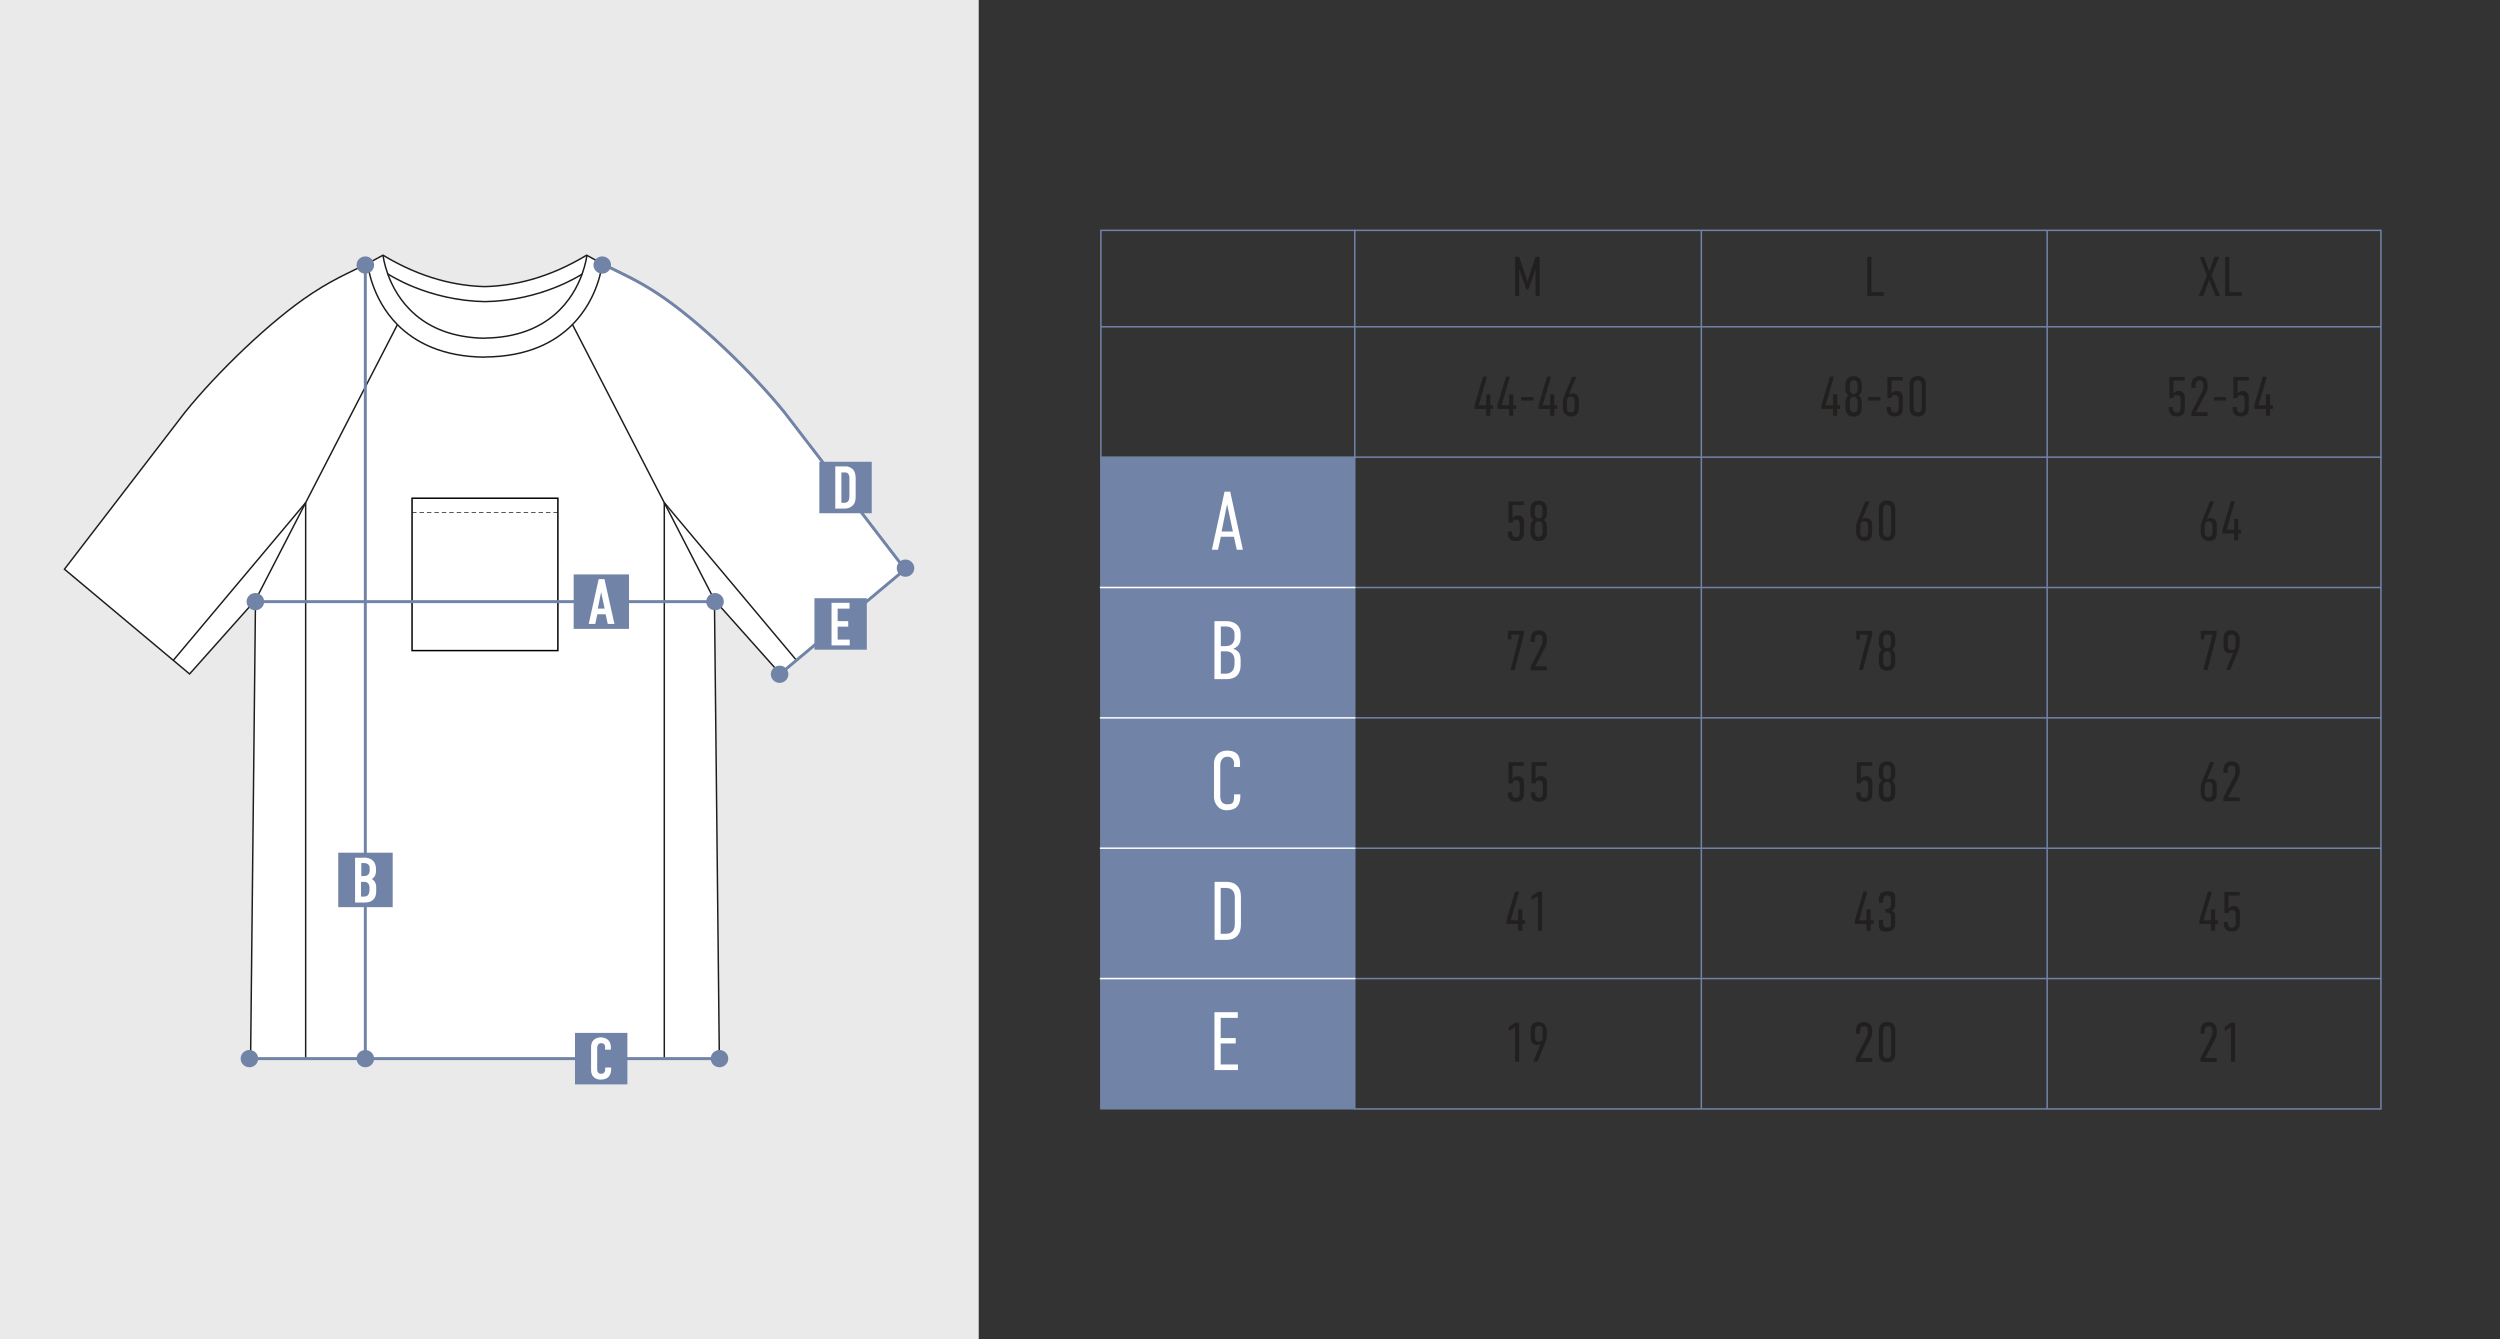 <?xml version="1.0" encoding="UTF-8"?> <svg xmlns="http://www.w3.org/2000/svg" id="_Слой_1" data-name="Слой_1" version="1.1" viewBox="0 0 1680 900"><rect x="0" y="0" width="1680" height="900" fill="#333333" stroke="none"/><defs><style> .st0 { fill: #221f1f; } .st1 { stroke: #000; } .st1, .st2, .st3, .st4, .st5, .st6 { stroke-miterlimit: 10; } .st1, .st7, .st3, .st4, .st5, .st6 { fill: none; } .st2, .st8 { fill: #fff; } .st2, .st4 { stroke: #1d1e1c; } .st7 { stroke: #fff; stroke-linejoin: round; } .st3, .st6 { stroke: #7184a8; } .st5 { stroke: #1d1d1b; stroke-dasharray: 3 2; stroke-width: .5px; } .st9 { fill: #7184a8; } .st10 { fill: #eaeaea; } .st6 { stroke-width: 2px; } </style></defs><rect class="st10" y="0" width="657.7" height="900"></rect><polyline class="st3" points="910.1 154.8 1600 154.8 1600 745.2 910.1 745.2"></polyline><rect class="st3" x="739.8" y="154.8" width="170.6" height="590.3"></rect><line class="st3" x1="739.8" y1="219.6" x2="1600" y2="219.6"></line><line class="st3" x1="739.3" y1="307.2" x2="1599.9" y2="307.2"></line><line class="st3" x1="910.3" y1="394.8" x2="1600" y2="394.8"></line><line class="st3" x1="910.3" y1="482.4" x2="1600" y2="482.4"></line><line class="st3" x1="910.3" y1="570" x2="1600" y2="570"></line><line class="st3" x1="910.3" y1="657.6" x2="1600" y2="657.6"></line><line class="st3" x1="1143.3" y1="745.2" x2="1143.3" y2="154.8"></line><line class="st3" x1="1375.7" y1="745.2" x2="1375.7" y2="154.8"></line><path class="st0" d="M1018,172.6h2.9l5.5,16.5h.1l5.3-16.5h2.9v26.3h-2.8v-17.8h-.1l-4.7,13.4h-1.4l-4.7-13.4h-.1v17.8h-2.8v-26.3Z"></path><path class="st0" d="M1257.6,172.6v23.7h8.3v2.6h-11.1v-26.3h2.8Z"></path><g><path class="st0" d="M1481.1,172.6l3.5,9.7,3.6-9.7h3.1l-5.2,12.4,5.8,14h-3l-4.3-11-4,11h-3.1l5.6-13.9-5-12.4h3Z"></path><path class="st0" d="M1498.1,172.6v23.7h8.3v2.6h-11.1v-26.3h2.8Z"></path></g><g><path class="st0" d="M999.3,253.1l-5.6,19.2h5v-7.3h2.8v7.3h1.9v2.5h-1.9v4.6h-2.8v-4.6h-7.8v-2.5l5.7-19.2h2.7Z"></path><path class="st0" d="M1014.7,253.1l-5.6,19.2h5v-7.3h2.8v7.3h1.9v2.5h-1.9v4.6h-2.8v-4.6h-7.8v-2.5l5.7-19.2h2.7Z"></path><path class="st0" d="M1030.4,266.8v2.4h-8.1v-2.4h8.1Z"></path><path class="st0" d="M1042.3,253.1l-5.6,19.2h5v-7.3h2.8v7.3h1.9v2.5h-1.9v4.6h-2.8v-4.6h-7.8v-2.5l5.7-19.2h2.7Z"></path><path class="st0" d="M1059.3,253.1l-5,12.1c.9-.7,2-.8,2.6-.8,1.4,0,4.1.8,4.1,4.6v5.4c0,4.3-2.6,5.5-5.5,5.5s-5.3-2.9-5.3-5.2v-4.3c0-2.2.8-3.7,1.4-5.3l4.8-11.9h3ZM1058.2,269.4c0-1.1-.5-2.8-2.4-2.8s-2.8.8-2.8,3.2v4.4c0,.8,0,2.9,2.5,2.9s2.7-1.8,2.7-3.2v-4.5Z"></path></g><g><path class="st0" d="M1232.4,253.1l-5.6,19.2h5v-7.3h2.8v7.3h1.9v2.5h-1.9v4.6h-2.8v-4.6h-7.8v-2.5l5.7-19.2h2.7Z"></path><path class="st0" d="M1251.1,261.6c0,1.3-.2,2.8-2.1,4.2,1.8,1.2,2.1,3,2.1,4.4v4c0,.7,0,5.8-5.5,5.8s-5.5-5.1-5.5-5.8v-4c0-1.4.3-3.2,2.1-4.4-1.9-1.4-2.1-2.9-2.1-4.2v-3c0-.7,0-5.8,5.5-5.8s5.5,5.1,5.5,5.8v3ZM1245.7,264.7c2.5,0,2.6-2.3,2.6-3.6v-2.1c0-1.2-.2-3.5-2.6-3.5s-2.6,2.3-2.6,3.5v2.1c0,1.2.2,3.6,2.6,3.6ZM1245.7,277.1c2.5,0,2.6-2.3,2.6-3.5v-3.4c0-1.2-.2-3.6-2.6-3.6s-2.6,2.4-2.6,3.6v3.4c0,1.2.2,3.5,2.6,3.5Z"></path><path class="st0" d="M1263.5,266.8v2.4h-8.1v-2.4h8.1Z"></path><path class="st0" d="M1278.7,253.1v2.6h-7.6v8.6c1.4-1.4,2.6-1.6,3.6-1.6,2.3,0,4,1.5,4,4.3v7.4c0,1.8-.5,5.5-5.3,5.5s-5.5-3.3-5.5-5.2v-1.2h2.8v.8c0,1.1.4,3,2.6,3s2.6-2.2,2.6-3v-5.9c0-1.2-.5-2.9-2.4-2.9s-2,.5-2.5,2h-2.7v-14.2h10.4Z"></path><path class="st0" d="M1294.2,274.3c0,2-.7,5.6-5.5,5.6s-5.5-3.6-5.5-5.6v-16c0-2,.7-5.6,5.5-5.6s5.5,3.6,5.5,5.6v16ZM1291.4,258.7c0-1.5-.6-3.2-2.7-3.2s-2.7,1.7-2.7,3.2v15.2c0,1.5.6,3.2,2.7,3.2s2.7-1.7,2.7-3.2v-15.2Z"></path></g><g><path class="st0" d="M1468.1,253.1v2.6h-7.6v8.6c1.4-1.4,2.6-1.6,3.7-1.6,2.3,0,4,1.5,4,4.3v7.4c0,1.8-.5,5.5-5.3,5.5s-5.5-3.3-5.5-5.2v-1.2h2.8v.8c0,1.1.4,3,2.6,3s2.6-2.2,2.6-3v-5.9c0-1.2-.5-2.9-2.4-2.9s-2,.5-2.5,2h-2.7v-14.2h10.4Z"></path><path class="st0" d="M1472.6,258.7c0-5.3,3.7-5.9,5.5-5.9,3.3,0,5.4,2,5.4,5.5v1.8c0,1.4-.6,3.2-1.1,4.2l-6.8,12.7h7.9v2.6h-10.9v-2.5l6.8-13.1c.8-1.6,1.3-2.8,1.3-4.6v-.6c0-1.7-.6-3.2-2.7-3.2s-2.6,2.2-2.6,3.7v1.3h-2.8v-1.8Z"></path><path class="st0" d="M1495.9,266.8v2.4h-8.1v-2.4h8.1Z"></path><path class="st0" d="M1511.2,253.1v2.6h-7.6v8.6c1.4-1.4,2.6-1.6,3.6-1.6,2.3,0,4,1.5,4,4.3v7.4c0,1.8-.5,5.5-5.3,5.5s-5.5-3.3-5.5-5.2v-1.2h2.8v.8c0,1.1.4,3,2.6,3s2.6-2.2,2.6-3v-5.9c0-1.2-.5-2.9-2.4-2.9s-2,.5-2.5,2h-2.7v-14.2h10.4Z"></path><path class="st0" d="M1523.3,253.1l-5.6,19.2h5v-7.3h2.8v7.3h1.9v2.5h-1.9v4.6h-2.8v-4.6h-7.8v-2.5l5.7-19.2h2.7Z"></path></g><rect class="st9" x="739.5" y="307.2" width="170.8" height="437.9"></rect><path class="st8" d="M831.1,369.4l-1.9-8.7h-8.8l-1.9,8.7h-4.1l8.5-39h3.8l8.5,39h-4.1ZM824.6,338.8l-3.7,18.4h7.6l-3.9-18.4Z"></path><path class="st8" d="M829.4,513.4c0-1.4-.6-4.9-4.6-4.9s-4.8,3.8-4.8,5.9v21c0,1.4.6,5.1,4.5,5.1s4.8-.9,4.8-5.5v-1.2h4.2v1.4c0,5.6-2.6,9.3-9.2,9.3s-8.5-6.3-8.5-8.6v-23c0-4.4,3.1-8.5,8.7-8.5s8.8,2.3,8.8,8.5v2.5h-4.1v-2.1Z"></path><path class="st8" d="M824,592.6c2.1,0,5.3.3,7.6,2.9,2.1,2.3,2.3,5.1,2.3,7.8v17.6c0,2.7-.3,5.5-2.3,7.8-2.3,2.6-5.5,2.9-7.6,2.9h-7.8v-39h7.8ZM829.8,620.5v-16.9c0-1.4,0-3.8-1.6-5.3-1.3-1.4-3.1-1.6-4.5-1.6h-3.4v30.8h3.4c1.4,0,3.1-.2,4.5-1.6,1.5-1.6,1.6-3.9,1.6-5.3Z"></path><path class="st8" d="M816.2,680.2h15.6v3.8h-11.5v13.6h10.1v3.6h-10.1v14.1h11.6v3.8h-15.8v-39Z"></path><line class="st7" x1="739.1" y1="394.8" x2="910.8" y2="394.8"></line><line class="st7" x1="739.1" y1="482.4" x2="910.8" y2="482.4"></line><line class="st7" x1="739.1" y1="570" x2="910.8" y2="570"></line><line class="st7" x1="739.1" y1="657.6" x2="910.8" y2="657.6"></line><g><path class="st0" d="M1024,424v2.5l-6.2,23.8h-2.8l6.2-23.8h-5.5v3.2h-2.4v-5.8h10.8Z"></path><path class="st0" d="M1028.6,429.5c0-5.3,3.7-5.9,5.5-5.9,3.3,0,5.4,2,5.4,5.5v1.8c0,1.4-.6,3.2-1.1,4.2l-6.8,12.7h7.9v2.6h-10.9v-2.5l6.8-13.1c.8-1.6,1.3-2.8,1.3-4.6v-.6c0-1.7-.6-3.2-2.7-3.2s-2.6,2.2-2.6,3.7v1.3h-2.8v-1.8Z"></path></g><g><path class="st0" d="M1024,336.8v2.6h-7.6v8.6c1.4-1.4,2.6-1.6,3.7-1.6,2.3,0,4,1.5,4,4.3v7.4c0,1.8-.5,5.5-5.3,5.5s-5.5-3.3-5.5-5.2v-1.2h2.8v.8c0,1.1.4,3,2.6,3s2.6-2.2,2.6-3v-5.9c0-1.2-.5-2.9-2.4-2.9s-2,.5-2.5,2h-2.7v-14.2h10.4Z"></path><path class="st0" d="M1039.5,345.2c0,1.3-.2,2.8-2.1,4.2,1.8,1.2,2.1,3,2.1,4.4v4c0,.7,0,5.8-5.5,5.8s-5.5-5.1-5.5-5.8v-4c0-1.4.3-3.2,2.1-4.4-1.9-1.4-2.1-2.9-2.1-4.2v-3c0-.7,0-5.8,5.5-5.8s5.5,5.1,5.5,5.8v3ZM1034,348.3c2.5,0,2.6-2.3,2.6-3.6v-2.1c0-1.2-.2-3.5-2.6-3.5s-2.6,2.3-2.6,3.5v2.1c0,1.2.2,3.6,2.6,3.6ZM1034,360.8c2.5,0,2.6-2.3,2.6-3.5v-3.4c0-1.2-.2-3.6-2.6-3.6s-2.6,2.4-2.6,3.6v3.4c0,1.2.2,3.5,2.6,3.5Z"></path></g><g><path class="st0" d="M1024,512v2.6h-7.6v8.6c1.4-1.4,2.6-1.6,3.7-1.6,2.3,0,4,1.5,4,4.3v7.4c0,1.8-.5,5.5-5.3,5.5s-5.5-3.3-5.5-5.2v-1.2h2.8v.8c0,1.1.4,3,2.6,3s2.6-2.2,2.6-3v-5.9c0-1.2-.5-2.9-2.4-2.9s-2,.5-2.5,2h-2.7v-14.2h10.4Z"></path><path class="st0" d="M1039.5,512v2.6h-7.6v8.6c1.4-1.4,2.6-1.6,3.7-1.6,2.3,0,4,1.5,4,4.3v7.4c0,1.8-.5,5.5-5.3,5.5s-5.5-3.3-5.5-5.2v-1.2h2.8v.8c0,1.1.4,3,2.6,3s2.6-2.2,2.6-3v-5.9c0-1.2-.5-2.9-2.4-2.9s-2,.5-2.5,2h-2.7v-14.2h10.4Z"></path></g><g><path class="st0" d="M1020.8,599.2l-5.6,19.2h5v-7.3h2.8v7.3h1.9v2.5h-1.9v4.6h-2.8v-4.6h-7.8v-2.5l5.7-19.2h2.7Z"></path><path class="st0" d="M1033.6,602.1l-4.3,2.7v-2.7l4.3-2.9h2.7v26.3h-2.8v-23.4Z"></path></g><g><path class="st0" d="M1018.2,690.1l-4.3,2.7v-2.7l4.3-2.9h2.7v26.3h-2.8v-23.4Z"></path><path class="st0" d="M1030.3,713.5l5-12.1c-.9.7-2,.8-2.6.8-1.4,0-4.1-.8-4.1-4.6v-5.4c0-4.3,2.6-5.5,5.5-5.5s5.3,2.9,5.3,5.2v4.3c0,2.2-.8,3.7-1.4,5.3l-4.8,11.9h-3ZM1031.5,697.2c0,1.1.5,2.8,2.4,2.8s2.8-.8,2.8-3.2v-4.4c0-.8,0-2.9-2.5-2.9s-2.7,1.8-2.7,3.2v4.5Z"></path></g><g><path class="st0" d="M1256.4,336.8l-5,12.1c.9-.7,2-.8,2.6-.8,1.4,0,4.1.8,4.1,4.6v5.4c0,4.3-2.6,5.5-5.5,5.5s-5.3-2.9-5.3-5.2v-4.3c0-2.2.8-3.7,1.4-5.3l4.8-11.9h3ZM1255.3,353.1c0-1.1-.5-2.8-2.4-2.8s-2.8.8-2.8,3.2v4.4c0,.8,0,2.9,2.5,2.9s2.7-1.8,2.7-3.2v-4.5Z"></path><path class="st0" d="M1273.6,357.9c0,2-.7,5.6-5.5,5.6s-5.5-3.6-5.5-5.6v-16c0-2,.7-5.6,5.5-5.6s5.5,3.6,5.5,5.6v16ZM1270.8,342.4c0-1.5-.6-3.2-2.7-3.2s-2.7,1.7-2.7,3.2v15.2c0,1.5.6,3.2,2.7,3.2s2.7-1.7,2.7-3.2v-15.2Z"></path></g><g><path class="st0" d="M1258.1,512v2.6h-7.6v8.6c1.4-1.4,2.6-1.6,3.7-1.6,2.3,0,4,1.5,4,4.3v7.4c0,1.8-.5,5.5-5.3,5.5s-5.5-3.3-5.5-5.2v-1.2h2.8v.8c0,1.1.4,3,2.6,3s2.6-2.2,2.6-3v-5.9c0-1.2-.5-2.9-2.4-2.9s-2,.5-2.5,2h-2.7v-14.2h10.4Z"></path><path class="st0" d="M1273.6,520.4c0,1.3-.2,2.8-2.1,4.2,1.8,1.2,2.1,3,2.1,4.4v4c0,.7,0,5.8-5.5,5.8s-5.5-5.1-5.5-5.8v-4c0-1.4.3-3.2,2.1-4.4-1.9-1.4-2.1-2.9-2.1-4.2v-3c0-.7,0-5.8,5.5-5.8s5.5,5.1,5.5,5.8v3ZM1268.1,523.5c2.5,0,2.6-2.3,2.6-3.6v-2.1c0-1.2-.2-3.5-2.6-3.5s-2.6,2.3-2.6,3.5v2.1c0,1.2.2,3.6,2.6,3.6ZM1268.1,535.9c2.5,0,2.6-2.3,2.6-3.5v-3.4c0-1.2-.2-3.6-2.6-3.6s-2.6,2.4-2.6,3.6v3.4c0,1.2.2,3.5,2.6,3.5Z"></path></g><g><path class="st0" d="M1254.9,599.2l-5.6,19.2h5v-7.3h2.8v7.3h1.9v2.5h-1.9v4.6h-2.8v-4.6h-7.8v-2.5l5.7-19.2h2.7Z"></path><path class="st0" d="M1262.6,603.9c0-1.7.9-5,5.4-5s5.6.9,5.6,4.9v3.7c0,1.7-.3,3.7-2.7,4.5,2.7.7,2.7,3,2.7,4.4v4.3c0,3-1.7,5.4-5.7,5.4s-5.3-.9-5.3-4.9v-3h2.8v2c0,1.3.4,3.1,2.7,3.1s2.6-.6,2.6-2.9v-4.3c0-1.5-.7-2.8-2.7-2.8h-.9v-2.5h.9c2,0,2.7-1.6,2.7-2.9v-3.5c0-1.5-.9-2.7-2.7-2.7s-2.6,2.1-2.6,3.2v1.8h-2.8v-2.7Z"></path></g><g><path class="st0" d="M1247.2,692.7c0-5.3,3.7-5.9,5.5-5.9,3.3,0,5.4,2,5.4,5.5v1.8c0,1.4-.6,3.2-1.1,4.2l-6.8,12.7h7.9v2.6h-11v-2.5l6.8-13.1c.8-1.6,1.3-2.8,1.3-4.6v-.6c0-1.7-.6-3.2-2.7-3.2s-2.6,2.2-2.6,3.7v1.3h-2.8v-1.8Z"></path><path class="st0" d="M1273.6,708.3c0,2-.7,5.6-5.5,5.6s-5.5-3.6-5.5-5.6v-16c0-2,.7-5.6,5.5-5.6s5.5,3.6,5.5,5.6v16ZM1270.8,692.7c0-1.5-.6-3.2-2.7-3.2s-2.7,1.7-2.7,3.2v15.2c0,1.5.6,3.2,2.7,3.2s2.7-1.7,2.7-3.2v-15.2Z"></path></g><g><path class="st0" d="M1488,336.8l-5,12.1c.9-.7,2-.8,2.6-.8,1.4,0,4.1.8,4.1,4.6v5.4c0,4.3-2.6,5.5-5.5,5.5s-5.3-2.9-5.3-5.2v-4.3c0-2.2.8-3.7,1.4-5.3l4.8-11.9h3ZM1486.8,353.1c0-1.1-.5-2.8-2.4-2.8s-2.8.8-2.8,3.2v4.4c0,.8,0,2.9,2.5,2.9s2.7-1.8,2.7-3.2v-4.5Z"></path><path class="st0" d="M1501.9,336.8l-5.6,19.2h5v-7.3h2.8v7.3h1.9v2.5h-1.9v4.6h-2.8v-4.6h-7.8v-2.5l5.7-19.2h2.7Z"></path></g><g><path class="st0" d="M1488,512l-5,12.1c.9-.7,2-.8,2.6-.8,1.4,0,4.1.8,4.1,4.6v5.4c0,4.3-2.6,5.5-5.5,5.5s-5.3-2.9-5.3-5.2v-4.3c0-2.2.8-3.7,1.4-5.3l4.8-11.9h3ZM1486.8,528.3c0-1.1-.5-2.8-2.4-2.8s-2.8.8-2.8,3.2v4.4c0,.8,0,2.9,2.5,2.9s2.7-1.8,2.7-3.2v-4.5Z"></path><path class="st0" d="M1494.2,517.5c0-5.3,3.7-5.9,5.5-5.9,3.3,0,5.4,2,5.4,5.5v1.8c0,1.4-.6,3.2-1.1,4.2l-6.8,12.7h7.9v2.6h-11v-2.5l6.8-13.1c.8-1.6,1.3-2.8,1.3-4.6v-.6c0-1.7-.6-3.2-2.7-3.2s-2.6,2.2-2.6,3.7v1.3h-2.8v-1.8Z"></path></g><g><path class="st0" d="M1486.4,599.2l-5.6,19.2h5v-7.3h2.8v7.3h1.9v2.5h-1.9v4.6h-2.8v-4.6h-7.8v-2.5l5.7-19.2h2.7Z"></path><path class="st0" d="M1505.1,599.2v2.6h-7.6v8.6c1.4-1.4,2.6-1.6,3.7-1.6,2.3,0,4,1.5,4,4.3v7.4c0,1.8-.5,5.5-5.3,5.5s-5.5-3.3-5.5-5.2v-1.2h2.8v.8c0,1.1.4,3,2.6,3s2.6-2.2,2.6-3v-5.9c0-1.2-.5-2.9-2.4-2.9s-2,.5-2.5,2h-2.7v-14.2h10.4Z"></path></g><g><path class="st0" d="M1478.8,692.7c0-5.3,3.7-5.9,5.5-5.9,3.3,0,5.4,2,5.4,5.5v1.8c0,1.4-.6,3.2-1.1,4.2l-6.8,12.7h7.9v2.6h-11v-2.5l6.8-13.1c.8-1.6,1.3-2.8,1.3-4.6v-.6c0-1.7-.6-3.2-2.7-3.2s-2.6,2.2-2.6,3.7v1.3h-2.8v-1.8Z"></path><path class="st0" d="M1499.3,690.1l-4.3,2.7v-2.7l4.3-2.9h2.7v26.3h-2.8v-23.4Z"></path></g><g><path class="st0" d="M1258.1,424v2.5l-6.2,23.8h-2.8l6.2-23.8h-5.5v3.2h-2.4v-5.8h10.8Z"></path><path class="st0" d="M1273.6,432.4c0,1.3-.2,2.8-2.1,4.2,1.8,1.2,2.1,3,2.1,4.4v4c0,.7,0,5.8-5.5,5.8s-5.5-5.1-5.5-5.8v-4c0-1.4.3-3.2,2.1-4.4-1.9-1.4-2.1-2.9-2.1-4.2v-3c0-.7,0-5.8,5.5-5.8s5.5,5.1,5.5,5.8v3ZM1268.1,435.6c2.5,0,2.6-2.3,2.6-3.6v-2.1c0-1.2-.2-3.5-2.6-3.5s-2.6,2.3-2.6,3.5v2.1c0,1.2.2,3.6,2.6,3.6ZM1268.1,448c2.5,0,2.6-2.3,2.6-3.5v-3.4c0-1.2-.2-3.6-2.6-3.6s-2.6,2.4-2.6,3.6v3.4c0,1.2.2,3.5,2.6,3.5Z"></path></g><g><path class="st0" d="M1489.6,424v2.5l-6.2,23.8h-2.8l6.2-23.8h-5.5v3.2h-2.4v-5.8h10.8Z"></path><path class="st0" d="M1495.9,450.3l5-12.1c-.9.7-2,.8-2.6.8-1.4,0-4.1-.8-4.1-4.6v-5.4c0-4.3,2.6-5.5,5.5-5.5s5.3,2.9,5.3,5.2v4.3c0,2.2-.8,3.7-1.4,5.3l-4.8,11.9h-3ZM1497.1,434.1c0,1.1.5,2.8,2.4,2.8s2.8-.8,2.8-3.2v-4.4c0-.8,0-2.9-2.5-2.9s-2.7,1.8-2.7,3.2v4.5Z"></path></g><path class="st8" d="M824.1,417.4c5.3,0,9.6,2.8,9.6,8.6v2.4c0,3.5-1.2,6-4.9,7.6,4.7,1.6,4.9,5.1,4.9,7.7v3.1c0,2.4-.2,9.6-9.6,9.6h-8v-39h7.9ZM820.4,434.2h3.2c4.7,0,6-3.1,6-5.8v-2.5c0-2.4-1.7-4.9-5.7-4.9h-3.5v13.2ZM820.4,452.7h3.4c3.4,0,5.8-2.1,5.8-6.7v-2.8c0-2.5-1.6-5.5-5.5-5.5h-3.7v14.9Z"></path><g><g><path class="st2" d="M524.4,452.9l-44.3-49.7,3.3,308.2H168.4l3.3-308.2-44.3,49.7-84.1-70.4,80.9-105.3c21.6-26.8,57.8-61.9,85.4-80,18.3-12.1,29.6-15.5,47.8-25.7,0,0,0,0,0,0,26,15.7,49.3,20.6,68.4,21.1,19.1-.5,42.4-5.4,68.4-21.1,0,0,0,0,0,0,18.2,10.2,29.4,13.6,47.8,25.7,27.6,18.2,63.8,53.2,85.4,80l80.9,105.3-84.1,70.4Z"></path><path class="st4" d="M325.9,227.3c-43.2-.6-59.4-26.8-65.3-43.1-2.4-6.7-3.1-11.8-3.2-12.6,0,0,0-.1,0-.1"></path><path class="st4" d="M325.9,240c-28.8-.2-47.1-10.1-58.8-21.8-17.9-18.1-20-40.9-20-40.9"></path><path class="st4" d="M260.6,184.1c.6.3,26.9,17.9,65.3,18.6"></path><line class="st4" x1="171.7" y1="403.2" x2="267.1" y2="218.1"></line><path class="st4" d="M394.4,171.4s0,0,0,.1c-.1.9-.8,5.9-3.2,12.6-5.9,16.3-22,42.5-65.3,43.1"></path><path class="st4" d="M404.7,177.2s-2.1,22.8-20,40.9c-11.7,11.8-30,21.6-58.8,21.8"></path><path class="st4" d="M325.9,202.7c38.3-.6,64.7-18.2,65.3-18.5"></path><line class="st4" x1="480.1" y1="403.2" x2="384.7" y2="218.1"></line></g><line class="st4" x1="205.4" y1="711.4" x2="205.4" y2="337.8"></line><line class="st4" x1="446.4" y1="711.4" x2="446.4" y2="337.8"></line><line class="st4" x1="205.4" y1="337.8" x2="116.4" y2="443.8"></line><line class="st4" x1="446.4" y1="337.8" x2="535.3" y2="443.8"></line><rect class="st1" x="276.9" y="334.8" width="98" height="102.4"></rect><line class="st5" x1="374.9" y1="344.4" x2="276.9" y2="344.4"></line></g><path class="st6" d="M405.5,177.7c12.2,6.1,22.2,10.3,36.4,19.6,27.6,18.2,63.8,53.2,85.4,80l80.9,105.3-84.1,70.4"></path><line class="st6" x1="171.1" y1="404.3" x2="476" y2="404.3"></line><g><rect class="st9" x="385.5" y="386" width="37.2" height="36.6"></rect><path class="st8" d="M408.4,419.3l-1.4-6.5h-5.6l-1.4,6.5h-4.4l6.7-30.1h3.9l6.7,30.1h-4.4ZM404,397.6l-2.3,11.4h4.6l-2.4-11.4Z"></path></g><ellipse class="st9" cx="480.5" cy="404.3" rx="5.9" ry="5.8"></ellipse><ellipse class="st9" cx="523.9" cy="453.1" rx="5.9" ry="5.8"></ellipse><ellipse class="st9" cx="608.5" cy="381.8" rx="5.9" ry="5.8"></ellipse><ellipse class="st9" cx="171.6" cy="404.3" rx="5.9" ry="5.8"></ellipse><line class="st6" x1="245.5" y1="711.4" x2="245.5" y2="178.6"></line><g><rect class="st9" x="227.3" y="573" width="36.6" height="36.6"></rect><path class="st8" d="M244.2,576.3c1.3,0,3.8.1,5.7,1.5,2.7,1.9,2.8,5.2,2.8,6.9s-.2,3.4-1.3,4.7c-.6.7-1.2,1.1-1.6,1.4,1.2.5,1.7,1.2,2.1,1.9.9,1.5.9,2.3.9,3.8v2.3c0,1.2,0,4.3-2.6,6.3-.9.7-2.5,1.4-5.1,1.4h-6.5v-30.1h5.8ZM242.7,588.7h2.1c1.5,0,2.3-.6,2.8-1.1.5-.6.8-1.6.8-2.6v-1.9c0-.8-.3-1.5-.8-2.1-.5-.5-1.4-1-2.8-1h-2v8.6ZM242.7,602.5h1.9c.6,0,2,0,2.9-1.3.7-1,.8-2.5.8-3.1v-1.4c0-1.5-.2-2.5-1.2-3.3-.7-.6-1.3-.8-2.3-.8h-2.2v9.9h0Z"></path></g><ellipse class="st9" cx="245.5" cy="711.4" rx="5.9" ry="5.8"></ellipse><ellipse class="st9" cx="404.7" cy="178.1" rx="5.9" ry="5.8"></ellipse><ellipse class="st9" cx="245.5" cy="178.1" rx="5.9" ry="5.8"></ellipse><line class="st6" x1="167.6" y1="711.4" x2="484.2" y2="711.4"></line><ellipse class="st9" cx="483.5" cy="711.4" rx="5.9" ry="5.8"></ellipse><ellipse class="st9" cx="167.6" cy="711.4" rx="5.9" ry="5.8"></ellipse><g><rect class="st9" x="386.4" y="694.1" width="35.2" height="34.6"></rect><path class="st8" d="M406.7,703.8c0-.6-.2-1.3-.5-1.8-.2-.3-.8-1-2.1-1s-1.7.4-2.1.9c-.6.8-.7,1.8-.7,2.7v13.6c0,.9,0,1.7.5,2.4.3.4.9,1,2,1s1.8-.3,2.3-.9c.2-.3.6-.9.6-2.3v-1h4v1.1c0,2.7-1,4.3-1.7,5.1-.8.9-2.5,1.9-5.3,1.9s-4.2-1.1-5.1-2.1c-1.4-1.7-1.4-3.6-1.4-5v-14.3c0-1.8.2-3.9,2-5.4,1.2-1.1,3.1-1.6,4.6-1.6s3.7.6,4.9,1.8c1,1,1.8,2.6,1.8,4.6v1.9h-3.9v-1.6Z"></path></g><g><rect class="st9" x="547.3" y="402" width="35.2" height="34.6"></rect><path class="st8" d="M558.8,433.6v-28.5h12.1v3.9h-8v8.4h7.1v3.7h-7.1v8.7h8.1v3.9h-12.2Z"></path></g><g><rect class="st9" x="550.6" y="310.3" width="35.2" height="34.6"></rect><path class="st8" d="M561.4,313.4h5.5c.8,0,1.4,0,1.9,0,.5,0,1.2.2,2,.5.8.3,1.4.7,2,1.2,1.5,1.3,2.2,3.4,2.2,6.2v12.5c0,1.2-.1,2.3-.4,3.2-.2.9-.7,1.8-1.5,2.6-1.4,1.5-3.3,2.2-5.7,2.2h-6.1v-28.5ZM565.4,317.4v20.5h1.8c1.2,0,2.1-.3,2.7-1,.6-.7.9-1.8.9-3.3v-12.6c0-1.1-.3-2-.8-2.6-.2-.3-.5-.5-.8-.7-.3-.1-.6-.2-.8-.2-.2,0-.6,0-1,0h-2.1Z"></path></g></svg> 